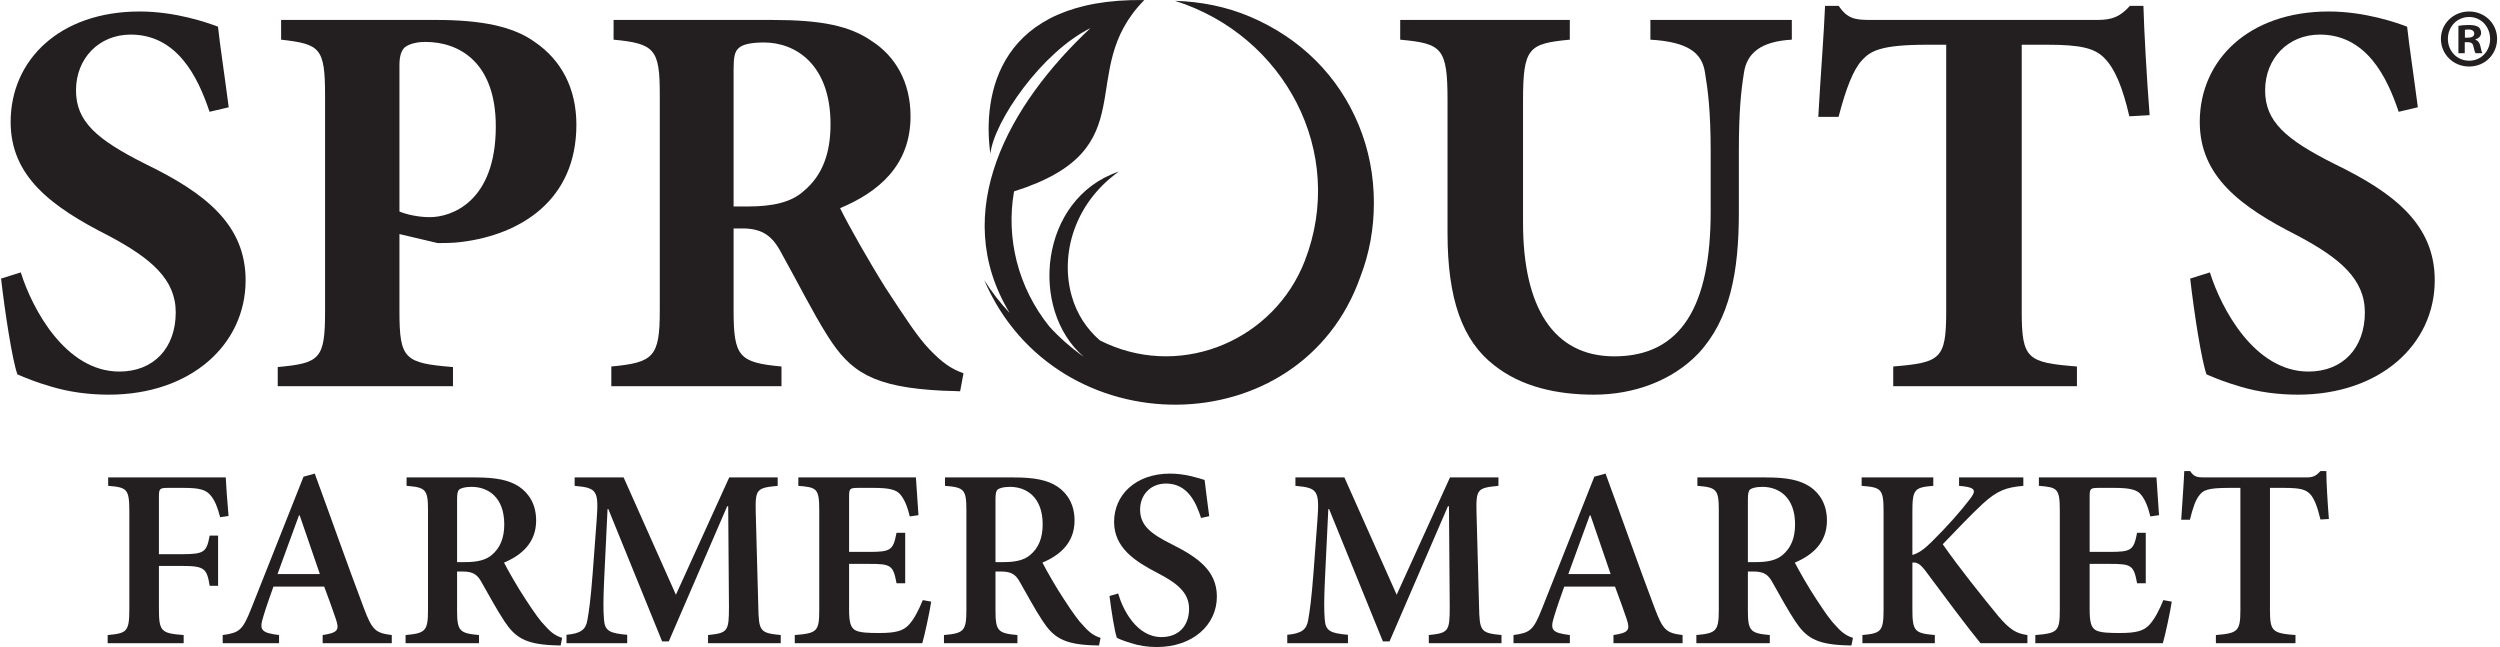 <svg xmlns="http://www.w3.org/2000/svg" fill="none" viewBox="0 0 1123 291" height="218" width="842"><g clip-path="url(#clip0_2237_29)"><path fill="#231F20" d="M480.532 160.22C480.796 160.151 481.06 160.076 481.325 160.011ZM610.352 56.156C605.846 45.287 599.458 35.589 591.092 27.235C582.625 18.791 572.704 12.284 561.664 7.568C550.882 2.953 539.448 0.749 527.784 0.368C576.942 15.876 605.14 68.432 586.11 117.361C572.421 152.477 532.053 169.988 497.213 154.556C496.13 154.079 495.053 153.56 494.012 153.036C488.1 147.884 483.677 141.267 481.376 133.188C476.065 114.6 482.312 91.591 502.508 77.141C466.678 89.264 462.11 139.353 486.804 160.437C480.904 156.273 475.776 151.716 471.358 146.88C456.976 128.997 451.777 106.816 455.417 86.044C516.112 66.945 482.066 32.347 513.99 0.019C448.26 -0.895 441.093 42.435 444.776 69.167C446.4 54.483 467.962 23.385 489.789 12.632C453.22 46.781 425.888 95.253 453.468 140.721C449.045 136.039 445.194 131.02 442.008 125.917C474.262 201.26 584.502 200.511 611.186 124.251C615.249 113.669 617.193 102.612 617.193 91.253C617.193 79.143 614.99 67.36 610.352 56.156Z" clip-rule="evenodd" fill-rule="evenodd"></path><path fill="#231F20" d="M93.734 50.26C88.414 34.3 79.041 15.553 58.267 15.553C44.08 15.553 33.693 26.193 33.693 40.633C33.693 54.567 42.814 62.673 65.107 73.821C91.707 86.741 109.948 100.928 109.948 126.008C109.948 154.888 85.374 177.436 48.386 177.436C39.267 177.436 30.399 176.168 22.799 173.888C15.706 171.863 10.893 169.835 7.346 168.316C5.066 161.981 1.773 140.701 0 125.248L8.866 122.461C13.934 138.675 28.88 167.048 53.2 167.048C68.654 167.048 78.534 156.408 78.534 140.448C78.534 125.501 67.386 116.128 48.386 105.995C22.293 92.821 4.306 79.14 4.306 54.82C4.306 26.953 26.346 5.167 62.32 5.167C78.534 5.167 92.974 10.233 97.534 12.007C98.547 21.38 100.32 32.527 102.347 48.233L93.734 50.26Z"></path><path fill="#231F20" d="M179.108 95.1C182.148 96.368 187.469 97.633 192.788 97.633C202.161 97.633 222.428 91.048 222.428 56.847C222.428 28.22 206.214 18.847 190.761 18.847C185.948 18.847 182.908 20.113 181.388 21.38C179.868 22.9 179.108 25.433 179.108 29.233V95.1ZM195.576 8.967C215.588 8.967 230.028 11.753 239.909 18.847C251.814 26.953 258.656 39.62 258.656 56.087C258.656 90.035 233.576 105.488 206.974 108.781C203.174 109.288 199.121 109.288 196.334 109.288L179.108 105.233V139.941C179.108 161.475 181.388 163.248 203.174 165.023V173.636H124.388V165.023C143.388 163.248 145.668 161.475 145.668 139.941V42.913C145.668 21.38 143.388 19.86 125.908 17.833V8.967H195.576Z"></path><path fill="#231F20" d="M335.924 92.821C346.564 92.821 355.177 91.048 360.75 85.981C369.364 78.887 372.912 68.753 372.912 55.833C372.912 28.98 357.204 19.1 343.017 19.1C336.684 19.1 333.137 20.113 331.617 21.633C329.844 23.153 329.337 25.687 329.337 31.007V92.821H335.924ZM431.178 175.916C429.658 175.916 426.618 175.661 423.578 175.661C391.657 174.143 381.777 167.048 371.644 151.088C365.057 140.701 358.217 127.021 350.87 113.848C346.817 105.995 342.257 102.955 334.15 102.701H329.337V139.688C329.337 160.463 331.87 162.994 350.87 164.769V173.636H274.362V164.769C293.362 162.994 296.149 160.463 296.149 139.688V42.407C296.149 22.14 293.869 19.607 275.376 17.833V8.967H346.564C368.604 8.967 381.525 11.5 391.657 18.593C401.792 25.18 408.885 36.58 408.885 52.287C408.885 74.58 394.192 86.488 377.217 93.58C380.764 100.928 390.392 117.9 397.738 129.555C406.858 143.488 412.178 151.595 417.245 156.915C422.818 162.741 426.872 165.781 432.697 167.809L431.178 175.916Z"></path><path fill="#231F20" d="M805.093 17.833C791.161 18.593 784.826 23.913 783.561 32.78C782.294 40.633 781.281 50.007 781.281 67.993V95.608C781.281 122.461 777.228 143.741 763.04 158.941C751.386 171.103 734.16 177.436 716.173 177.436C699.453 177.436 683.492 173.888 671.332 164.262C656.892 153.115 650.306 134.368 650.306 104.728V45.193C650.306 21.38 647.772 19.607 629.026 17.833V8.967H705.28V17.833C686.786 19.607 684.252 21.38 684.252 45.193V100.168C684.252 138.168 697.933 160.208 725.293 160.208C755.44 160.208 768.613 137.408 768.613 95.1V67.993C768.613 50.007 767.348 40.38 766.081 32.78C764.813 23.913 758.734 18.847 741.506 17.833V8.967H805.093V17.833Z"></path><path fill="#231F20" d="M956.834 52.287C953.796 39.113 950.249 30.753 945.689 26.193C941.381 21.633 934.796 20.113 920.101 20.113H908.448V139.941C908.448 161.475 910.981 162.994 933.274 164.769V173.636H850.688V164.769C871.968 162.994 874.501 161.475 874.501 139.941V20.113H865.888C845.113 20.113 840.553 22.9 836.753 26.953C832.7 31.26 829.408 39.873 826.113 52.54H816.993C818.006 34.047 819.528 15.553 820.033 2.633H826.113C830.166 8.46 833.461 8.967 840.553 8.967H942.394C949.236 8.967 952.781 7.447 957.088 2.633H963.169C963.421 13.273 964.689 35.567 965.956 51.78L956.834 52.287Z"></path><path fill="#231F20" d="M1077.92 50.26C1072.6 34.3 1063.23 15.553 1042.46 15.553C1028.27 15.553 1017.88 26.193 1017.88 40.633C1017.88 54.567 1027 62.673 1049.3 73.821C1075.9 86.741 1094.14 100.928 1094.14 126.008C1094.14 154.888 1069.56 177.436 1032.58 177.436C1023.46 177.436 1014.59 176.168 1006.99 173.888C999.895 171.863 995.083 169.835 991.535 168.316C989.255 161.981 985.963 140.701 984.189 125.248L993.055 122.461C998.123 138.675 1013.07 167.048 1037.39 167.048C1052.84 167.048 1062.72 156.408 1062.72 140.448C1062.72 125.501 1051.58 116.128 1032.58 105.995C1006.48 92.821 988.495 79.14 988.495 54.82C988.495 26.953 1010.53 5.167 1046.51 5.167C1062.72 5.167 1077.16 10.233 1081.72 12.007C1082.74 21.38 1084.51 32.527 1086.54 48.233L1077.92 50.26Z"></path><path fill="#231F20" d="M98.491 232.529C97.344 228.056 96.197 225.191 94.362 222.897C92.184 220.145 89.318 219.343 81.979 219.343H75.214C71.43 219.343 70.971 219.572 70.971 223.241V249.156H81.291C91.496 249.156 92.413 248.124 93.789 240.785H97.573V263.374H93.789C92.528 255.577 91.496 254.431 81.291 254.431H70.971V273.58C70.971 284.013 72.003 284.703 82.094 285.504V289.174H47.924V285.504C56.638 284.703 57.67 284.013 57.67 273.58V230.007C57.67 219.801 56.638 219.113 48.153 218.427V214.643H101.013C101.128 217.393 101.701 225.651 102.275 231.956L98.491 232.529Z"></path><path fill="#231F20" d="M134.268 231.725H133.924C130.599 240.556 127.503 249.499 124.292 258.1H143.327L134.268 231.725ZM144.587 289.174V285.504C151.468 284.474 152.156 283.212 150.551 278.394C149.288 274.61 147.339 269.221 145.276 263.717H122.457C120.967 267.96 119.362 272.319 117.985 276.905C116.036 283.096 116.609 284.474 124.98 285.504V289.174H99.639V285.504C107.092 284.474 108.583 283.44 112.481 273.58L135.988 214.297L141.033 212.921C148.372 232.874 155.595 253.512 163.049 273.236C166.833 283.325 168.323 284.588 175.661 285.504V289.174H144.587Z"></path><path fill="#231F20" d="M208.801 252.71C214.076 252.71 217.86 251.793 220.497 249.613C224.509 246.288 226.229 241.703 226.229 235.74C226.229 223.47 218.89 218.884 211.553 218.884C208.572 218.884 206.852 219.457 206.049 220.031C205.246 220.717 205.017 221.981 205.017 224.617V252.71H208.801ZM251.57 290.205C250.653 290.205 249.277 290.091 248.016 290.091C235.632 289.517 231.045 286.536 226.229 279.197C222.904 274.153 219.349 267.616 216.025 261.769C214.19 258.328 212.125 256.952 207.654 256.952H205.017V274.268C205.017 283.669 206.049 284.703 214.878 285.504V289.174H181.854V285.504C190.684 284.703 191.945 283.784 191.945 274.268V229.434C191.945 220.031 190.913 219.113 182.313 218.427V214.643H213.158C222.56 214.643 228.293 215.788 232.88 218.769C237.466 221.867 240.562 226.911 240.562 234.02C240.562 243.996 234.026 249.613 226.114 252.939C227.949 256.493 232.306 264.176 235.746 269.336C239.874 275.643 242.282 279.082 244.805 281.605C247.442 284.588 249.621 285.963 252.258 286.765L251.57 290.205Z"></path><path fill="#231F20" d="M317.848 289.174V285.504C326.792 284.588 327.25 283.784 327.25 272.661L326.906 227.599H326.446L300.189 288.372H297.208L273.013 228.86H272.669L271.178 259.82C270.721 269.336 270.721 274.496 271.064 278.509C271.408 283.784 273.816 284.703 281.498 285.389V289.174H254.209V285.389C260.745 284.817 262.922 282.981 263.612 278.739C264.3 274.955 265.102 269.336 266.018 257.296L267.738 234.249C268.772 220.489 267.969 219.343 257.878 218.427V214.643H279.893L303.4 267.387L327.364 214.643H349.15V218.427C339.634 219.343 339.06 219.916 339.289 230.351L340.437 272.661C340.666 283.784 341.124 284.588 350.528 285.504V289.174H317.848Z"></path><path fill="#231F20" d="M418.18 270.484C417.492 275.069 415.199 285.733 414.167 289.174H356.835V285.504C366.81 284.703 367.842 283.899 367.842 274.268V229.663C367.842 219.572 366.81 219.113 358.44 218.427V214.643H411.3C411.415 216.934 411.988 224.962 412.447 231.611L408.548 232.185C407.516 227.827 406.14 224.503 404.306 222.325C402.471 220.145 399.375 219.343 392.266 219.343H385.615C381.602 219.343 381.258 219.572 381.258 223.241V248.124H390.087C399.948 248.124 401.095 247.436 402.586 239.524H406.484V262.228H402.586C401.095 253.972 399.948 253.512 390.087 253.512H381.258V273.924C381.258 279.427 381.832 282.064 384.01 283.325C386.074 284.474 390.087 284.588 394.788 284.588C401.783 284.588 405.567 283.784 408.204 280.804C410.383 278.394 412.447 274.611 414.396 269.796L418.18 270.484Z"></path><path fill="#231F20" d="M450.86 252.71C456.134 252.71 459.917 251.793 462.556 249.613C466.568 246.288 468.288 241.703 468.288 235.74C468.288 223.47 460.949 218.884 453.612 218.884C450.63 218.884 448.91 219.457 448.108 220.031C447.305 220.717 447.076 221.981 447.076 224.617V252.71H450.86ZM493.629 290.205C492.712 290.205 491.336 290.091 490.074 290.091C477.69 289.517 473.104 286.536 468.288 279.197C464.962 274.153 461.408 267.616 458.084 261.769C456.249 258.328 454.184 256.952 449.713 256.952H447.076V274.268C447.076 283.669 448.108 284.703 456.937 285.504V289.174H423.913V285.504C432.742 284.703 434.002 283.784 434.002 274.268V229.434C434.002 220.031 432.972 219.113 424.372 218.427V214.643H455.217C464.618 214.643 470.352 215.788 474.938 218.769C479.525 221.867 482.621 226.911 482.621 234.02C482.621 243.996 476.085 249.613 468.173 252.939C470.008 256.493 474.365 264.176 477.805 269.336C481.933 275.643 484.341 279.082 486.864 281.605C489.501 284.588 491.68 285.963 494.317 286.765L493.629 290.205Z"></path><path fill="#231F20" d="M539.496 232.875C537.203 225.651 533.304 217.393 523.787 217.393C516.563 217.393 512.091 222.668 512.091 229.089C512.091 236.199 516.792 239.982 526.539 244.799C537.432 250.303 546.605 256.265 546.605 268.189C546.605 280.919 535.827 290.893 519.544 290.893C515.187 290.893 511.288 290.205 508.193 289.174C505.096 288.257 503.032 287.453 501.657 286.765C500.624 284.013 499.135 274.381 498.332 267.96L502.229 266.815C504.293 274.039 510.485 286.421 521.723 286.421C529.405 286.421 534.107 281.377 534.107 273.695C534.107 266.356 528.603 262.112 520.003 257.641C509.797 252.367 500.395 246.288 500.395 234.593C500.395 222.668 509.912 212.921 525.621 212.921C532.272 212.921 538.12 214.872 541.101 215.788C541.56 220.031 542.248 224.846 543.165 232.07L539.496 232.875Z"></path><path fill="#231F20" d="M641.891 289.174V285.504C650.835 284.588 651.293 283.784 651.293 272.661L650.949 227.599H650.489L624.232 288.372H621.251L597.057 228.86H596.713L595.221 259.82C594.763 269.336 594.763 274.496 595.107 278.509C595.451 283.784 597.86 284.703 605.541 285.389V289.174H578.252V285.389C584.788 284.817 586.967 282.981 587.653 278.739C588.343 274.955 589.145 269.336 590.063 257.296L591.781 234.249C592.815 220.489 592.012 219.343 581.921 218.427V214.643H603.937L627.443 267.387L651.408 214.643H673.195V218.427C663.677 219.343 663.104 219.916 663.333 230.351L664.479 272.661C664.708 283.784 665.167 284.588 674.571 285.504V289.174H641.891Z"></path><path fill="#231F20" d="M714.588 231.725H714.245C710.919 240.556 707.823 249.499 704.612 258.1H723.647L714.588 231.725ZM724.909 289.174V285.504C731.789 284.474 732.476 283.212 730.871 278.394C729.609 274.61 727.66 269.221 725.596 263.717H702.779C701.288 267.96 699.683 272.319 698.307 276.905C696.357 283.096 696.929 284.474 705.301 285.504V289.174H679.96V285.504C687.415 284.474 688.904 283.44 692.803 273.58L716.308 214.297L721.355 212.921C728.693 232.874 735.917 253.512 743.369 273.236C747.153 283.325 748.643 284.588 755.981 285.504V289.174H724.909Z"></path><path fill="#231F20" d="M789.123 252.71C794.396 252.71 798.18 251.793 800.817 249.613C804.831 246.288 806.551 241.703 806.551 235.74C806.551 223.47 799.212 218.884 791.873 218.884C788.893 218.884 787.172 219.457 786.369 220.031C785.568 220.717 785.339 221.981 785.339 224.617V252.71H789.123ZM831.891 290.205C830.975 290.205 829.599 290.091 828.337 290.091C815.953 289.517 811.367 286.536 806.551 279.197C803.225 274.153 799.671 267.616 796.347 261.769C794.511 258.328 792.448 256.952 787.975 256.952H785.339V274.268C785.339 283.669 786.369 284.703 795.197 285.504V289.174H762.175V285.504C771.005 284.703 772.265 283.784 772.265 274.268V229.434C772.265 220.031 771.235 219.113 762.635 218.427V214.643H793.479C802.881 214.643 808.615 215.788 813.2 218.769C817.788 221.867 820.883 226.911 820.883 234.02C820.883 243.996 814.348 249.613 806.436 252.939C808.271 256.493 812.628 264.176 816.068 269.336C820.196 275.643 822.604 279.082 825.127 281.605C827.763 284.588 829.943 285.963 832.58 286.765L831.891 290.205Z"></path><path fill="#231F20" d="M889.913 289.174C883.492 281.263 874.088 268.649 865.145 256.608C862.623 253.282 861.133 252.711 859.297 252.939V274.039C859.297 283.899 860.444 284.703 869.388 285.504V289.174H836.823V285.504C845.193 284.703 846.341 283.899 846.341 274.039V229.892C846.341 219.801 845.308 219.113 836.479 218.427V214.643H868.7V218.427C860.329 219.113 859.297 219.916 859.297 229.892V249.499C861.82 248.812 864.457 247.092 867.783 243.767C875.007 236.658 880.74 230.121 884.981 224.617C887.964 220.833 887.849 219.343 882.46 218.656L880.281 218.427V214.643H909.177V218.427C901.609 219.113 897.595 220.375 890.831 226.567C884.981 232.07 878.905 238.492 872.943 244.684C880.625 255.692 890.716 268.189 897.94 277.02C903.213 283.212 906.081 284.817 911.011 285.504V289.174H889.913Z"></path><path fill="#231F20" d="M975.912 270.484C975.224 275.069 972.929 285.733 971.899 289.174H914.565V285.504C924.541 284.703 925.573 283.899 925.573 274.268V229.663C925.573 219.572 924.541 219.113 916.171 218.427V214.643H969.031C969.145 216.934 969.719 224.962 970.177 231.611L966.279 232.185C965.248 227.827 963.871 224.503 962.036 222.325C960.201 220.145 957.107 219.343 949.997 219.343H943.347C939.333 219.343 938.989 219.572 938.989 223.241V248.124H947.817C957.68 248.124 958.825 247.436 960.316 239.524H964.216V262.228H960.316C958.825 253.972 957.68 253.512 947.817 253.512H938.989V273.924C938.989 279.427 939.563 282.064 941.741 283.325C943.805 284.474 947.817 284.588 952.52 284.588C959.513 284.588 963.297 283.784 965.935 280.804C968.115 278.394 970.177 274.611 972.128 269.796L975.912 270.484Z"></path><path fill="#231F20" d="M1042.76 233.561C1041.39 227.827 1040.01 224.272 1038.29 222.325C1036.23 220.031 1033.7 219.343 1026.25 219.343H1020.06V274.268C1020.06 283.784 1021.09 284.703 1031.53 285.504V289.174H995.751V285.504C1005.61 284.703 1006.76 283.784 1006.76 274.268V219.343H1001.6C992.196 219.343 990.016 220.374 988.412 222.553C986.692 224.503 985.43 228.172 984.055 233.676H980.156C980.615 225.88 981.303 217.737 981.531 211.774H984.17C985.888 214.412 987.379 214.643 990.59 214.643H1036.46C1039.44 214.643 1040.81 213.953 1042.76 211.774H1045.4C1045.4 216.705 1045.97 226.222 1046.55 233.332L1042.76 233.561Z"></path><path fill="#231F20" d="M1107.7 16.939H1109.05C1110.63 16.939 1111.9 16.413 1111.9 15.14C1111.9 14.013 1111.08 13.263 1109.28 13.263C1108.53 13.263 1108 13.339 1107.7 13.415V16.939ZM1107.63 23.911H1104.78V11.615C1105.9 11.388 1107.48 11.239 1109.51 11.239C1111.83 11.239 1112.87 11.615 1113.78 12.139C1114.45 12.664 1114.98 13.639 1114.98 14.837C1114.98 16.187 1113.93 17.237 1112.43 17.689V17.839C1113.63 18.288 1114.3 19.188 1114.68 20.836C1115.05 22.711 1115.27 23.463 1115.58 23.911H1112.5C1112.13 23.463 1111.9 22.339 1111.53 20.913C1111.31 19.564 1110.55 18.963 1108.98 18.963H1107.63V23.911ZM1100.05 17.463C1100.05 22.937 1104.11 27.287 1109.65 27.287C1115.05 27.287 1119.03 22.937 1119.03 17.54C1119.03 12.063 1115.05 7.639 1109.58 7.639C1104.11 7.639 1100.05 12.063 1100.05 17.463ZM1122.17 17.463C1122.17 24.436 1116.7 29.909 1109.58 29.909C1102.53 29.909 1096.91 24.436 1096.91 17.463C1096.91 10.64 1102.53 5.167 1109.58 5.167C1116.7 5.167 1122.17 10.64 1122.17 17.463Z"></path></g><defs><clipPath id="clip0_2237_29"><rect fill="white" height="290.893" width="1122.17"></rect></clipPath></defs></svg>